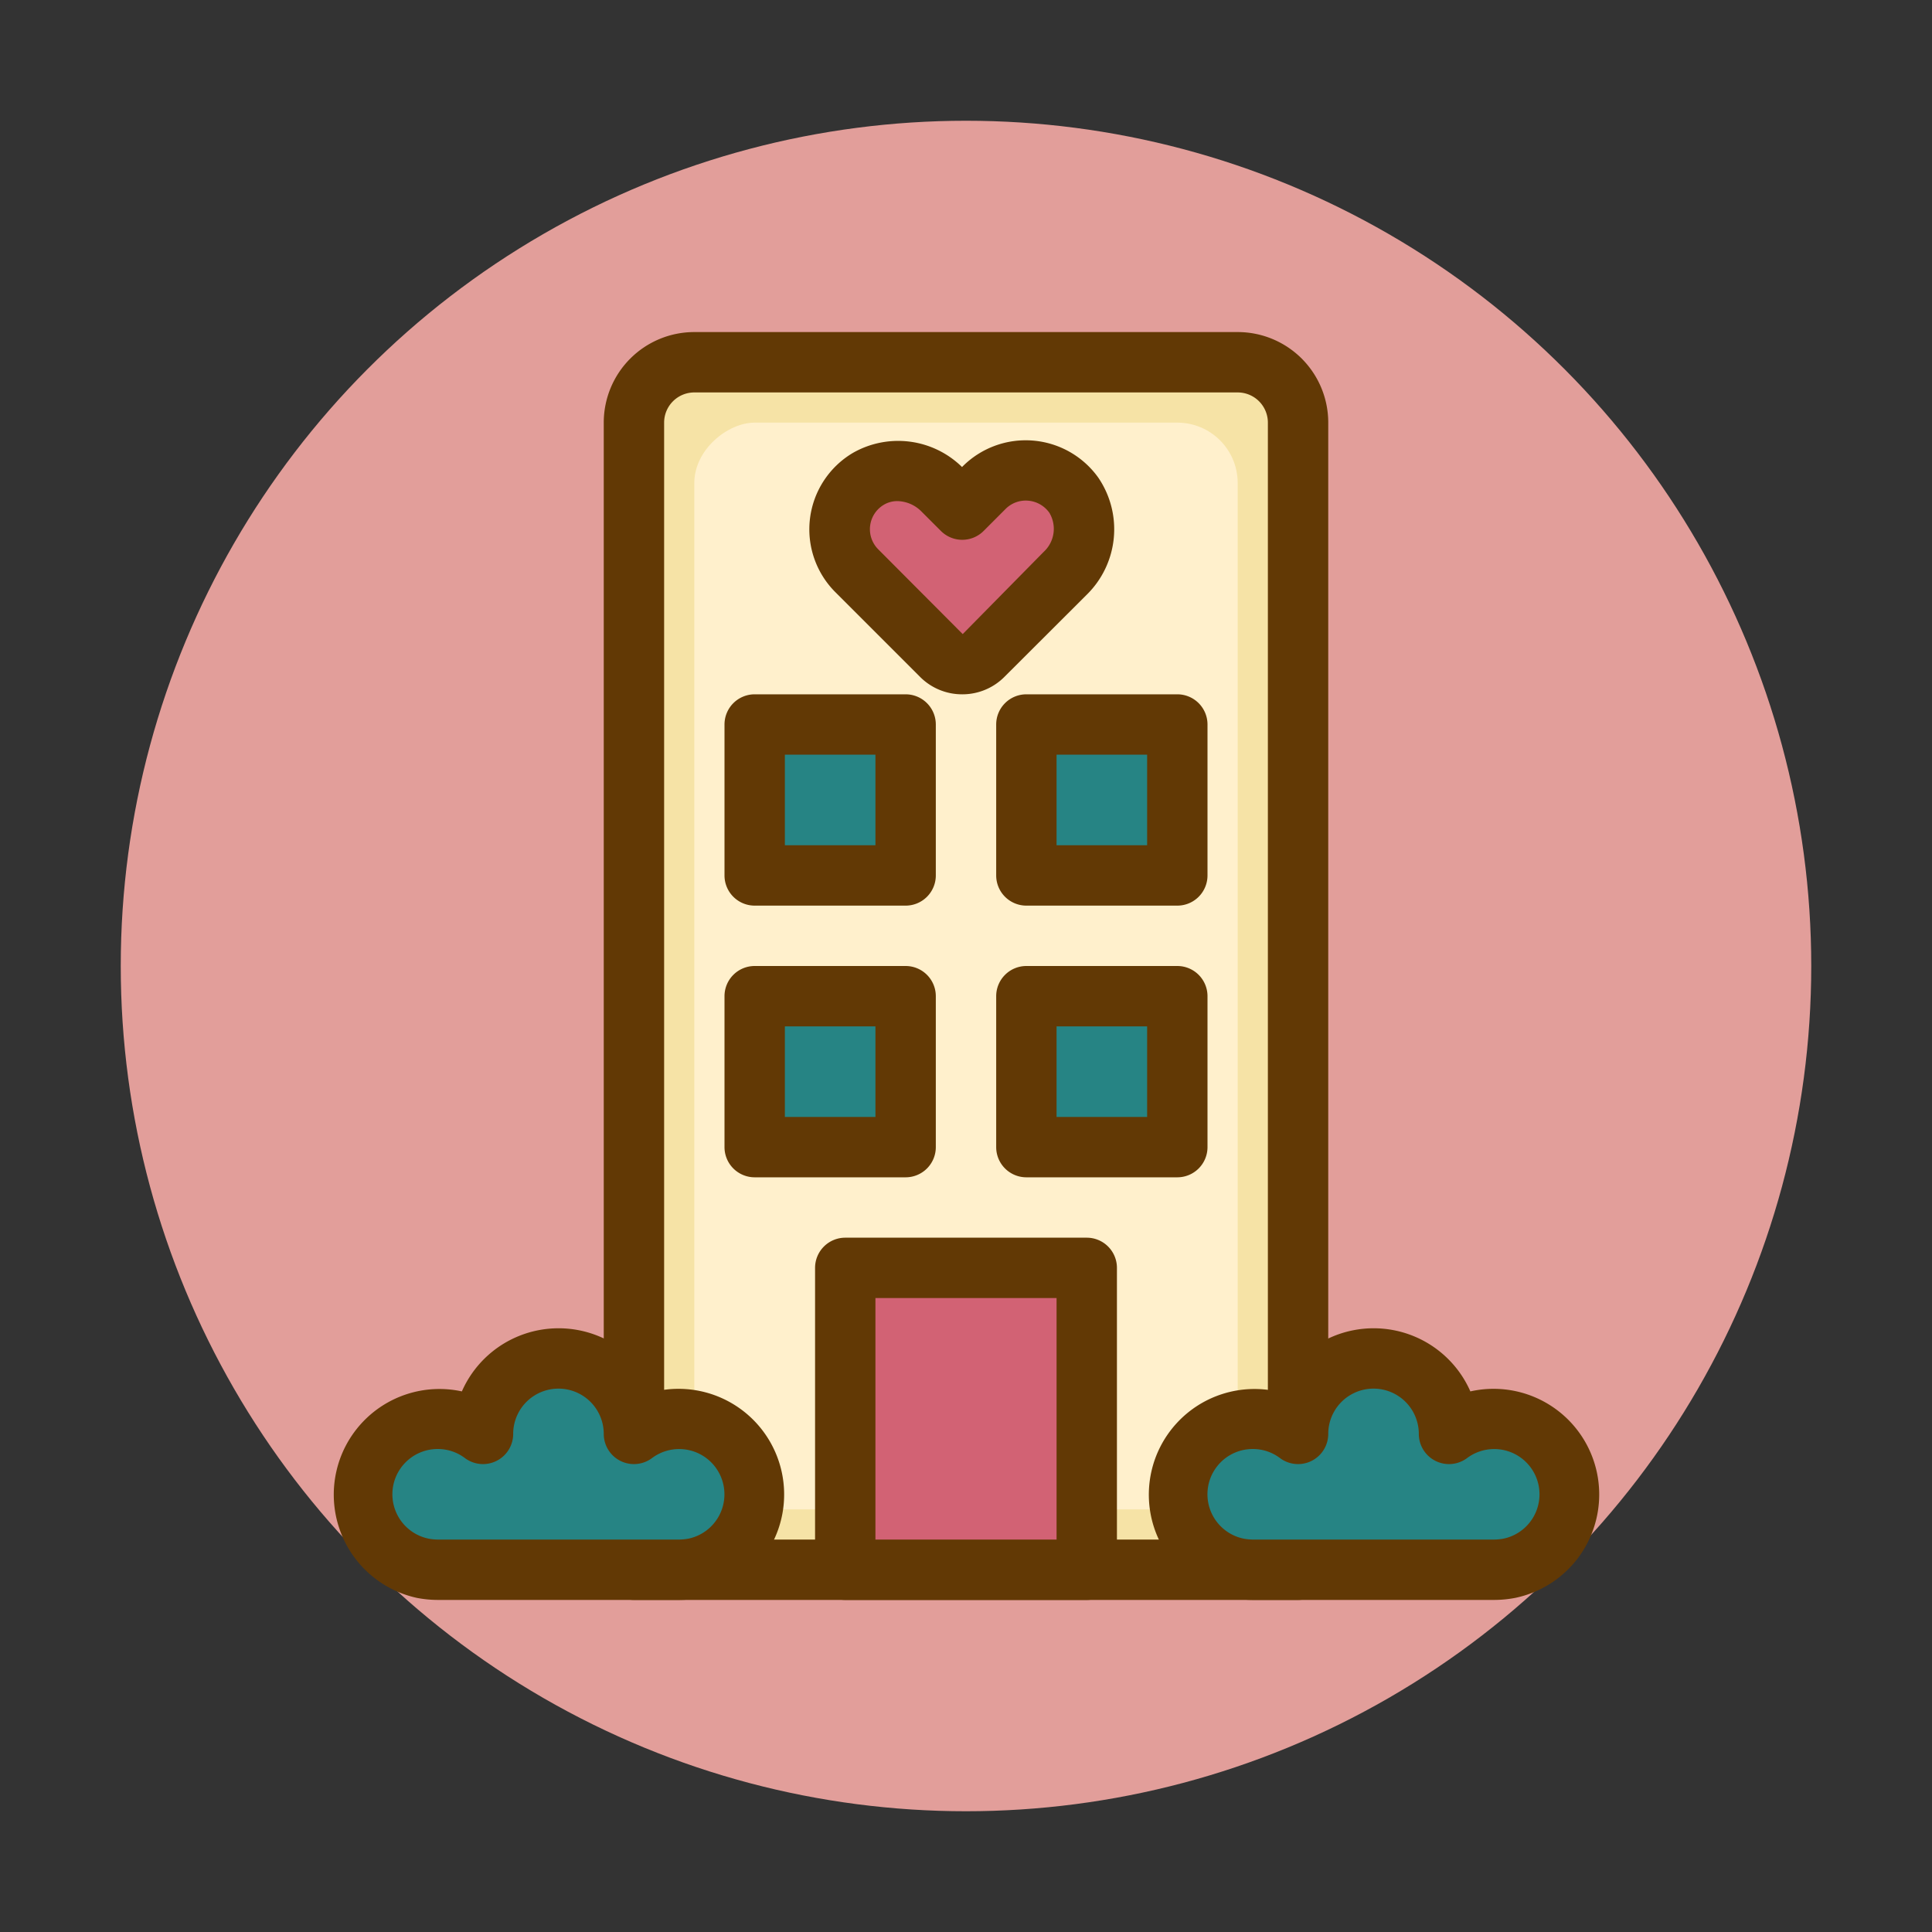 <?xml version="1.0" ?>
<svg width="800px" height="800px" viewBox="0 0 64 64" data-name="Lovely Valentine's day" id="Lovely_Valentine_s_day" xmlns="http://www.w3.org/2000/svg"><rect x="0" y="0" width="64" height="64" fill="#333333" stroke="none"/><defs><style>.cls-1{fill:#e29e9a;}.cls-2{fill:#f6e3a6;}.cls-3{fill:#623905;}.cls-4{fill:#fff0cc;}.cls-5{fill:#268484;}.cls-6{fill:#d26274;}</style></defs><title/><circle class="cls-1" cx="32" cy="32" r="28"/><path class="cls-2" d="M23,12H41a2,2,0,0,1,2,2V52a0,0,0,0,1,0,0H21a0,0,0,0,1,0,0V14A2,2,0,0,1,23,12Z"/><path class="cls-3" d="M43,53H21a1,1,0,0,1-1-1V14a3,3,0,0,1,3-3H41a3,3,0,0,1,3,3V52A1,1,0,0,1,43,53ZM22,51H42V14a1,1,0,0,0-1-1H23a1,1,0,0,0-1,1Z"/><rect class="cls-4" height="18" rx="2" transform="translate(64) rotate(90)" width="36" x="14" y="23"/><rect class="cls-5" height="5" width="5" x="25" y="24"/><path class="cls-3" d="M30,30H25a1,1,0,0,1-1-1V24a1,1,0,0,1,1-1h5a1,1,0,0,1,1,1v5A1,1,0,0,1,30,30Zm-4-2h3V25H26Z"/><rect class="cls-5" height="5" width="5" x="34" y="24"/><path class="cls-3" d="M39,30H34a1,1,0,0,1-1-1V24a1,1,0,0,1,1-1h5a1,1,0,0,1,1,1v5A1,1,0,0,1,39,30Zm-4-2h3V25H35Z"/><rect class="cls-5" height="5" width="5" x="25" y="33"/><path class="cls-3" d="M30,39H25a1,1,0,0,1-1-1V33a1,1,0,0,1,1-1h5a1,1,0,0,1,1,1v5A1,1,0,0,1,30,39Zm-4-2h3V34H26Z"/><rect class="cls-5" height="5" width="5" x="34" y="33"/><path class="cls-3" d="M39,39H34a1,1,0,0,1-1-1V33a1,1,0,0,1,1-1h5a1,1,0,0,1,1,1v5A1,1,0,0,1,39,39Zm-4-2h3V34H35Z"/><rect class="cls-6" height="10" width="8" x="28" y="42"/><path class="cls-3" d="M36,53H28a1,1,0,0,1-1-1V42a1,1,0,0,1,1-1h8a1,1,0,0,1,1,1V52A1,1,0,0,1,36,53Zm-7-2h6V43H29Z"/><path class="cls-6" d="M27.818,17.534a1.925,1.925,0,0,0,.572,1.379l1.379,1.379,1.418,1.421a.972.972,0,0,0,1.38,0l1.417-1.421,1.3-1.3a2.025,2.025,0,0,0,.289-2.582,1.953,1.953,0,0,0-2.972-.252l-.728.729-.644-.644a2.045,2.045,0,0,0-2.466-.375A1.924,1.924,0,0,0,27.818,17.534Z"/><path class="cls-3" d="M31.876,23a1.96,1.96,0,0,1-1.4-.58l-2.8-2.8a2.943,2.943,0,0,1,.569-4.612,3.021,3.021,0,0,1,3.624.463l.022-.023a2.955,2.955,0,0,1,4.491.374A3.037,3.037,0,0,1,36,19.7L33.275,22.42A1.963,1.963,0,0,1,31.876,23Zm-2.147-6.4a.866.866,0,0,0-.449.12.942.942,0,0,0-.189,1.475l2.8,2.81,2.686-2.727a1.036,1.036,0,0,0,.184-1.292.954.954,0,0,0-.7-.4.941.941,0,0,0-.75.274l-.728.729a1,1,0,0,1-1.414,0l-.644-.644A1.149,1.149,0,0,0,29.729,16.6Z"/><path class="cls-5" d="M25,49.5a2.5,2.5,0,0,1-2,2.45,2.734,2.734,0,0,1-.5.05h-8a2.734,2.734,0,0,1-.5-.05,2.5,2.5,0,1,1,2-4.45,2.5,2.5,0,0,1,5,0,2.5,2.5,0,0,1,4,2Z"/><path class="cls-3" d="M22.5,53h-8a3.685,3.685,0,0,1-.686-.067A3.5,3.5,0,1,1,15.3,46.092a3.5,3.5,0,0,1,6.408,0A3.5,3.5,0,1,1,23.2,52.931,3.745,3.745,0,0,1,22.5,53Zm-8-5a1.5,1.5,0,0,0-.3,2.97,1.735,1.735,0,0,0,.3.03h8a1.8,1.8,0,0,0,.314-.032A1.5,1.5,0,1,0,21.6,48.3a1,1,0,0,1-1.6-.8,1.5,1.5,0,0,0-3,0,1,1,0,0,1-1.6.8A1.49,1.49,0,0,0,14.5,48Z"/><path class="cls-5" d="M52,49.5a2.5,2.5,0,0,1-2,2.45,2.734,2.734,0,0,1-.5.05h-8a2.734,2.734,0,0,1-.5-.05,2.5,2.5,0,1,1,2-4.45,2.5,2.5,0,0,1,5,0,2.5,2.5,0,0,1,4,2Z"/><path class="cls-3" d="M49.5,53h-8a3.685,3.685,0,0,1-.686-.067A3.5,3.5,0,1,1,42.3,46.092a3.5,3.5,0,0,1,6.408,0A3.5,3.5,0,1,1,50.2,52.931,3.745,3.745,0,0,1,49.5,53Zm-8-5a1.5,1.5,0,0,0-.3,2.97,1.735,1.735,0,0,0,.3.03h8a1.8,1.8,0,0,0,.314-.032A1.5,1.5,0,1,0,48.6,48.3a1,1,0,0,1-1.6-.8,1.5,1.5,0,0,0-3,0,1,1,0,0,1-1.6.8A1.49,1.49,0,0,0,41.5,48Z"/></svg>